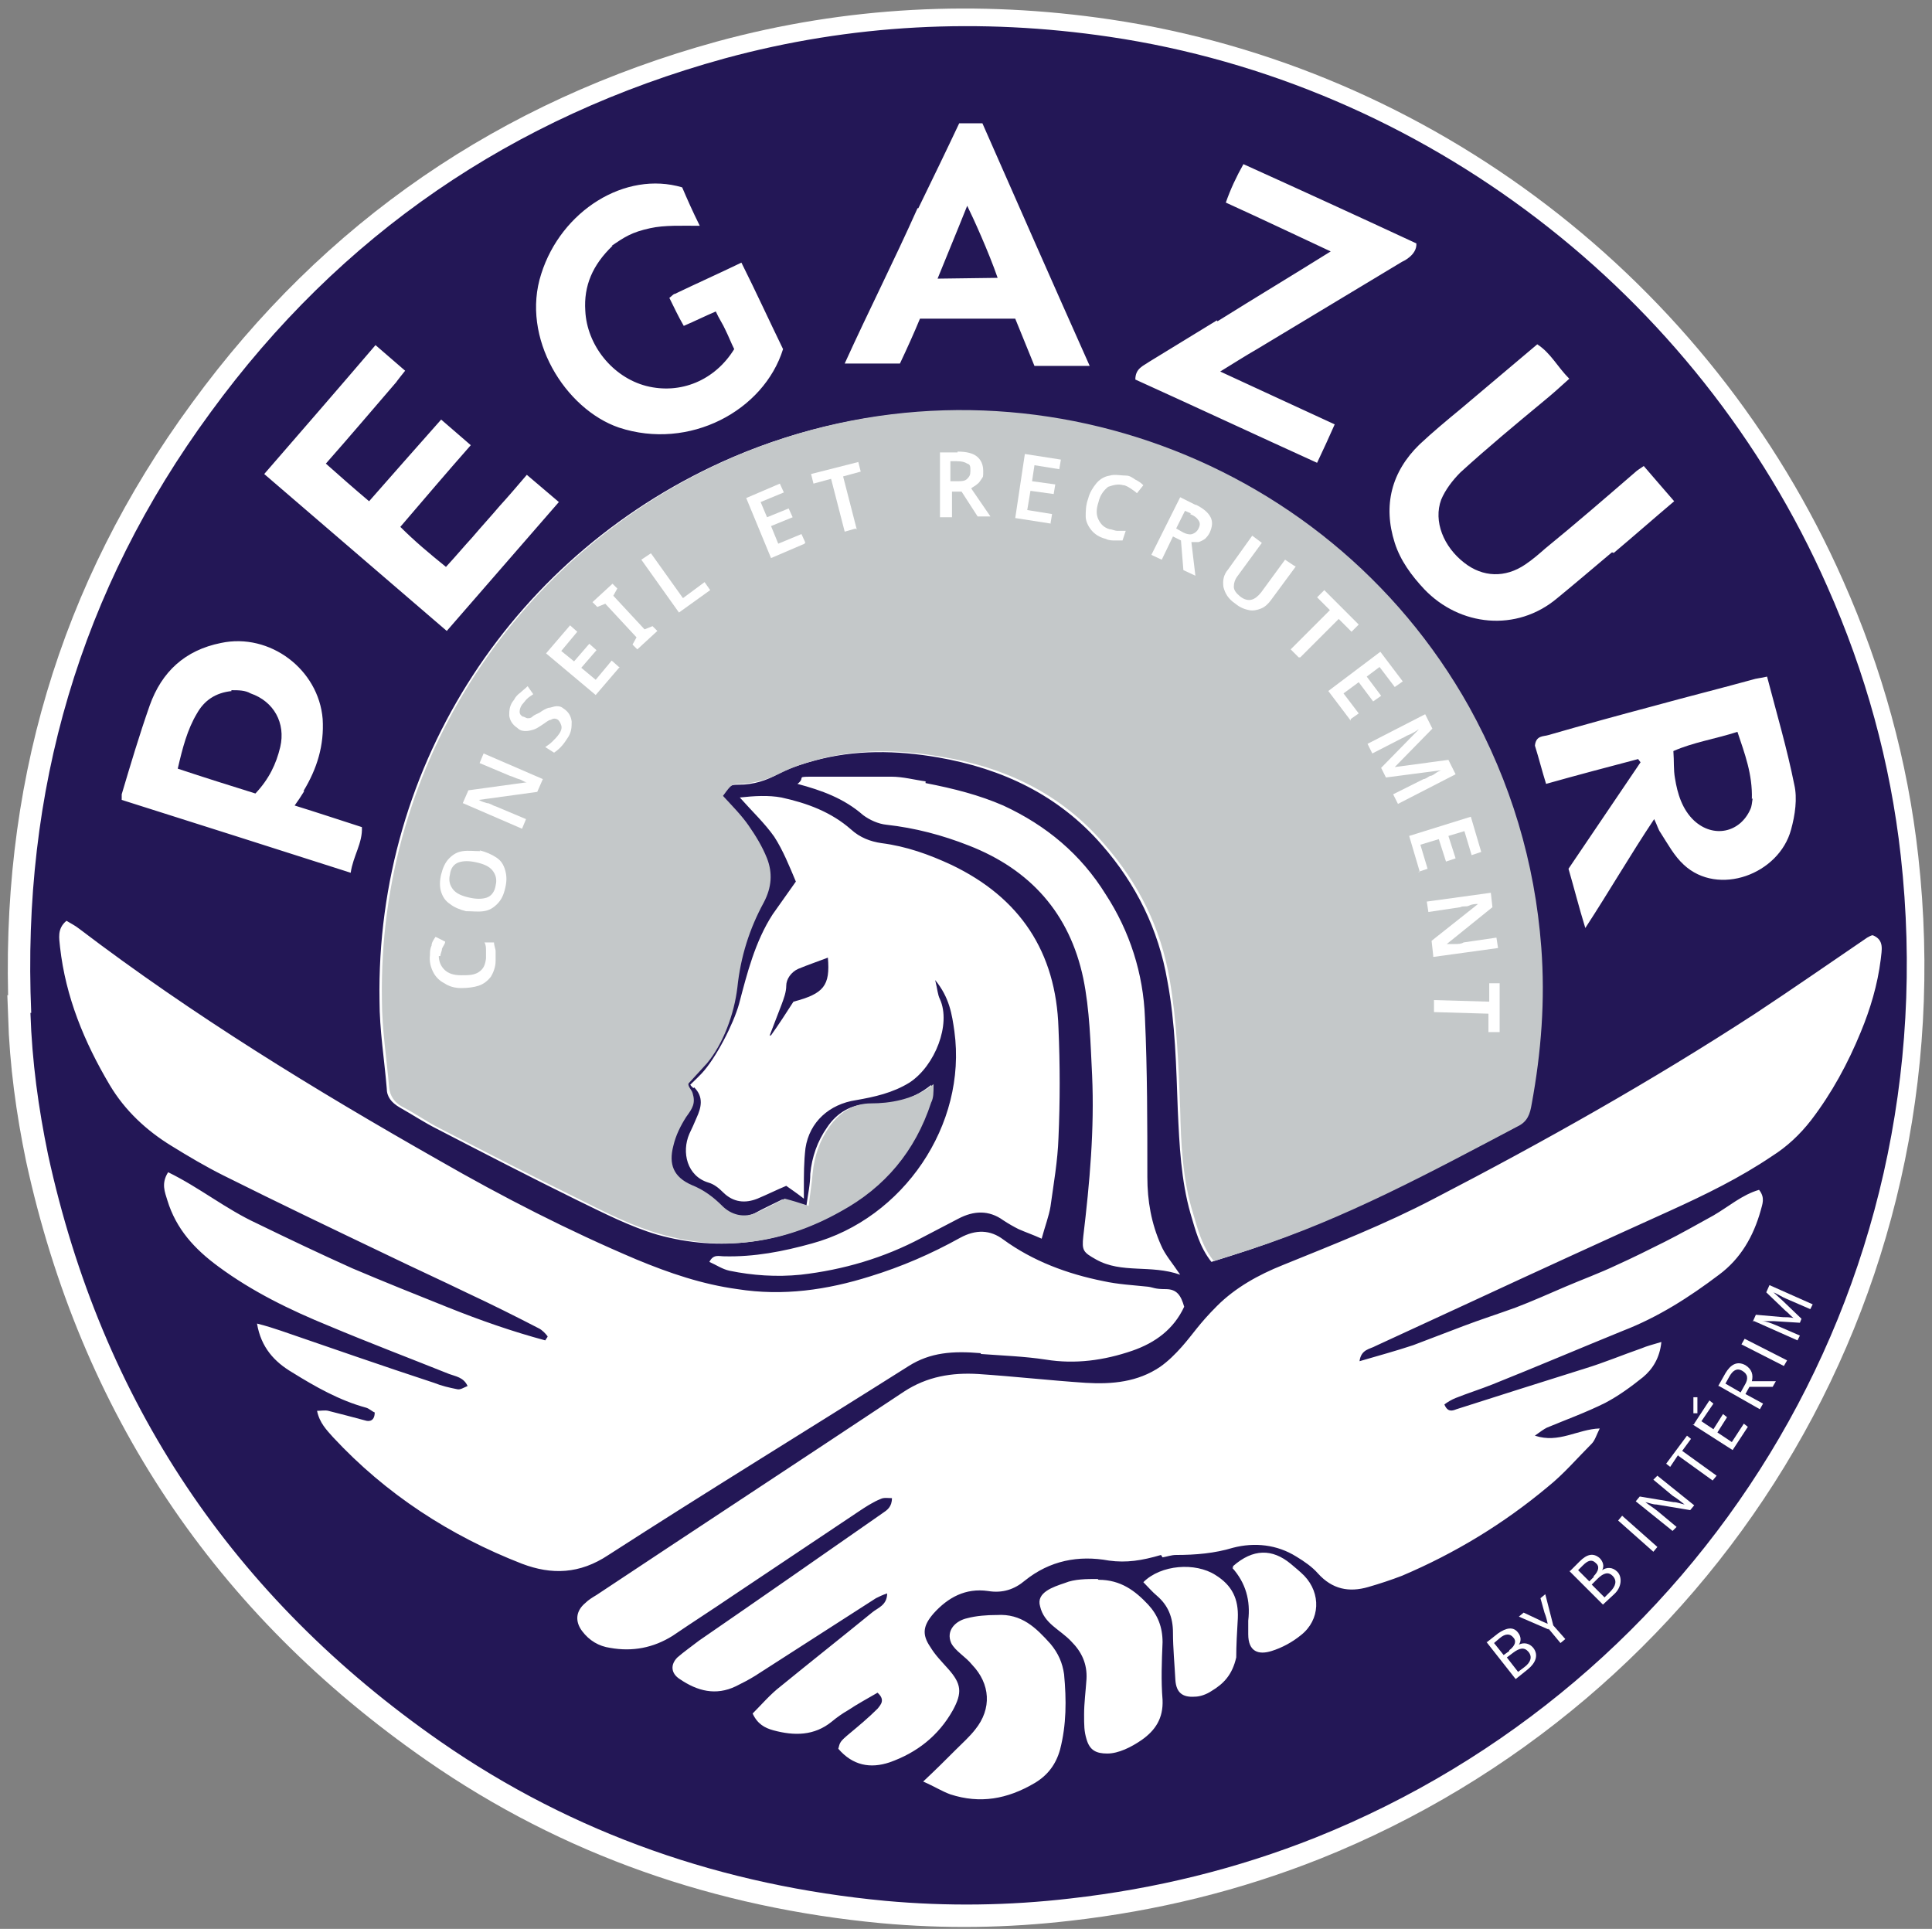 <?xml version="1.0" encoding="UTF-8"?>
<svg id="Calque_1" xmlns="http://www.w3.org/2000/svg" version="1.1" viewBox="0 0 241.3 240.9">
  <rect x="0" y="0" width="241.3" height="240.9" fill="#808080" stroke="none"/>
  <!-- Generator: Adobe Illustrator 29.0.1, SVG Export Plug-In . SVG Version: 2.1.0 Build 192)  -->
  <defs>
    <style>
      .st0 {
        fill: #271756;
      }

      .st1, .st2 {
        fill: #fff;
      }

      .st3 {
        fill: #231756;
      }

      .st4 {
        fill: #c4c8c9;
      }

      .st2 {
        stroke: #fff;
        stroke-miterlimit: 10;
        stroke-width: 5px;
      }

      .st5 {
        display: none;
      }
    </style>
  </defs>
  <path class="st2" d="M3.6,126.8c-1.2-27.8,6.1-52.8,22.4-75C42.2,29.6,63.7,14.9,90.2,7.6c15.8-4.3,31.9-5.1,48.1-2.7,39.1,5.8,73.4,31.9,89.6,68.6,4.8,10.8,7.9,22,9.2,33.7,6.1,54.8-25.4,103.5-73.1,122.6-9.8,3.9-20,6.4-30.6,7.6-7.7.9-15.4,1-23.1.3-20.2-1.9-38.9-8.3-55.6-19.9-25.9-18-42.3-42.5-49-73.3-1.2-5.8-2-11.6-2.2-17.7h0Z"/>
  <g>
    <path class="st3" d="M58.5,122.8c-1.4,1-3.6.8-4.8-.4-1.2-1.1-1.7-3.2-.9-4.5.2-.4.9-.6,1.6-1"/>
    <path class="st3" d="M58.6,118.4c0-.2,0-.5-.2-.7"/>
    <path class="st3" d="M117.1,34.8c2.1-5.1,3.7-9.1,3.7-9.1,0,0-.2.4,0,0,.7,1.4,2.7,5.8,3.8,9"/>
    <path class="st3" d="M3.9,126.5c-1.2-27.8,6.1-52.8,22.4-75C42.5,29.3,64,14.6,90.5,7.3c15.8-4.3,31.9-5.1,48.1-2.7,39.1,5.8,73.4,31.9,89.6,68.6,4.8,10.8,7.9,22,9.2,33.7,6.1,54.8-25.4,103.5-73.1,122.6-9.8,3.9-20,6.4-30.6,7.6-7.7.9-15.4,1-23.1.3-20.2-1.9-38.9-8.3-55.6-19.9-25.9-18-42.3-42.5-49-73.3-1.2-5.8-2-11.6-2.2-17.7h0ZM86.7,135.8c1.2,1.2.9,2.5.3,3.8-.3.7-.6,1.4-.9,2-1,2.3-.3,5.3,2.4,6.1.7.2,1.3.7,1.8,1.2,1.3,1.3,2.8,1.4,4.3.8,1.2-.5,2.4-1.1,3.6-1.6.7.5,1.3.9,2.2,1.6v-1.3c0-1.7,0-3.3.2-5,.5-3.3,3-5.5,6.3-6,2.3-.4,4.6-.9,6.7-2.2,3.2-2.1,5.2-7.3,3.8-10.4-.3-.6-.3-1.2-.6-2.4,1.8,2.2,2.1,4.3,2.4,6.4,1.6,11.7-6.4,23.4-17.8,26.5-3.6,1-7.2,1.7-11,1.6-.6,0-1.3-.3-1.8.7.9.4,1.6.9,2.5,1.1,2.9.6,5.9.8,8.9.5,5.3-.6,10.4-2.1,15.1-4.6,1.5-.8,3.1-1.6,4.6-2.4,1.9-1,3.8-1.1,5.6.2.6.4,1.3.8,1.9,1.1.9.4,1.8.7,2.9,1.2.4-1.5.9-2.8,1.1-4,.4-2.9.9-5.7,1-8.6.2-4.5.2-9.1,0-13.7-.3-9.5-4.8-16.3-13.4-20.4-2.8-1.3-5.6-2.3-8.7-2.7-1.4-.2-2.7-.7-3.8-1.7-2.5-2.2-5.5-3.3-8.7-4-1.6-.3-3.4-.2-5.2,0,1.6,1.8,3.1,3.2,4.3,4.9,1.1,1.7,1.9,3.7,2.7,5.6-1,1.4-1.9,2.7-2.9,4.1-2.2,3.4-3.2,7.4-4.2,11.2-.7,2.5-2.9,6.8-4.7,8.7-.3.3-2.4,2.5-2.8,2.4,2.2-2.7,6.6-9.6,7-13.1.4-3.8,1.5-7.3,3.3-10.6,1-1.9,1.1-3.6.4-5.5-.6-1.4-1.4-2.8-2.3-4.1-1-1.3-2.1-2.5-3.2-3.7,1.1-1.4,1.1-1.5,2.3-1.5,1.8,0,3.4-.5,5-1.4,1.4-.7,2.9-1.2,4.4-1.6,5.1-1.4,10.3-1.3,15.5-.4,8,1.4,15,4.7,20.4,10.9,4.3,4.9,7.1,10.6,8.2,17,1,5.3,1.1,10.7,1.3,16.1.2,4.4.4,8.8,1.6,13,.6,2,1.1,4.1,2.6,6,1.6-.5,3.2-1,4.7-1.5,11.6-3.9,22.4-9.6,33.2-15.3,1.2-.6,1.5-1.6,1.8-2.8,1.1-6.5,1.7-13,1.2-19.6-.9-10.7-3.8-20.7-9-30-17.9-32.2-57.8-45.8-91.7-31.3-27.2,11.7-44.6,38.3-44.1,67.9,0,3.6.6,7.3.9,10.9,0,1.1.6,1.8,1.6,2.4,1.6.9,3.1,1.9,4.7,2.7,5.8,3,11.6,6,17.5,8.9,3.3,1.6,6.6,3.3,10,4.3,7.9,2.2,15.5,1.1,22.6-2.8,5.5-3.1,9.4-7.6,11.3-13.6.2-.6.2-1.2.3-2.3-2.5,2-5.1,2.5-7.8,2.4-2.2,0-4,1.1-5.2,2.9-1.2,1.7-1.9,3.7-2.1,5.8,0,1.3-.3,2.6-.5,4.1-1.2-.4-2.2-.6-3-.9-1.2.6-2.3,1.1-3.4,1.7-1.6.8-3.2.4-4.4-.8-1.1-1.2-2.3-2-3.8-2.6-2.2-1-2.9-2.6-2.3-4.9.3-1.3.9-2.5,1.6-3.6.7-1,1.2-1.9.6-3.2,0-.3-.6-1,0-1,0,0,.2,0,.3.2l.3.3h0ZM145.2,194.5c.6-.1,1.1-.3,1.7-.3,2.4,0,4.8-.2,7.1-.9,2.7-.7,5.5-.4,7.9,1.1,1,.6,2,1.3,2.7,2.1,1.8,2,3.9,2.4,6.3,1.7,1.4-.4,2.9-.9,4.2-1.4,6.6-2.8,12.7-6.5,18.2-11.1,2-1.6,3.7-3.6,5.5-5.4.4-.4.6-1.1,1-1.9-2.8.1-5.1,1.9-8.1.9.7-.5,1.1-.8,1.5-1,2.4-1,4.9-1.9,7.3-3.1,1.7-.9,3.2-2,4.7-3.2,1.2-1,2.1-2.4,2.3-4.4-1,.3-1.8.5-2.5.8-2.3.8-4.7,1.8-7,2.5-5.4,1.7-10.8,3.4-16.1,5.1-.5.2-1.1.4-1.5-.6.4-.3.9-.6,1.4-.8,1.5-.6,3.1-1.1,4.6-1.7,5.5-2.2,10.9-4.5,16.3-6.7,4.4-1.7,8.3-4.2,12-7,2.7-2,4.3-4.8,5.2-8,.2-.8.6-1.6-.2-2.6-2.1.6-3.8,2.1-5.7,3.2-2,1.1-4.1,2.3-6.1,3.3s-4,2-6,2.9c-2.1,1-4.3,1.8-6.4,2.7-2.1.9-4.1,1.8-6.2,2.6-2.2.8-4.4,1.5-6.5,2.3s-4.2,1.6-6.3,2.4c-2.1.7-4.3,1.3-6.7,2,.2-1.5,1.3-1.5,2-1.9,3.9-1.8,7.8-3.6,11.7-5.4,8.4-3.9,16.7-7.7,25.1-11.5,4.4-2,8.7-4.1,12.7-6.8,1.9-1.2,3.5-2.7,4.9-4.5,2.6-3.4,4.6-7.1,6.2-11,1.2-2.9,2.1-5.9,2.5-9.1.1-1.1.5-2.4-1-3-.2,0-.5.2-.7.3-4.7,3.2-9.3,6.4-14,9.5-12.9,8.4-26.4,16-40.1,23.1-6.1,3.2-12.5,5.7-18.9,8.3-3,1.2-5.9,2.8-8.2,5.1s-2.9,3.4-4.4,5.1c-.8.9-1.7,1.8-2.7,2.5-2.8,1.9-6,2.2-9.3,2-4.5-.3-8.9-.8-13.4-1.1-3.3-.2-6.4.3-9.3,2.2-12.8,8.5-25.6,16.9-38.4,25.4-.5.3-1,.6-1.4,1-1.2,1-1.3,2.3-.4,3.5s2.1,1.9,3.5,2.1c2.8.5,5.4,0,7.8-1.5,2.5-1.7,5-3.3,7.5-5,5.2-3.5,10.5-7,15.7-10.5.9-.6,1.8-1.2,2.8-1.6.4-.2.9-.1,1.4-.1,0,1.1-.6,1.5-1.2,1.9-7.6,5.3-15.2,10.6-22.9,15.9-.9.7-1.9,1.4-2.7,2.1-.9.9-.8,2,.3,2.7,2.2,1.5,4.5,2.1,7,.9.8-.4,1.6-.8,2.4-1.3,5-3.2,10.1-6.5,15.1-9.7.4-.2.8-.4,1.4-.6,0,1.5-1.2,1.8-1.9,2.4-3.8,3.1-7.6,6.1-11.4,9.2-1.3,1-2.4,2.3-3.5,3.4.6,1.3,1.5,1.8,2.6,2.1,2.6.7,5.1.7,7.3-1.1.6-.5,1.3-1,2-1.4,1.2-.8,2.5-1.5,3.7-2.2,1,.9.4,1.5,0,2-1.1,1.1-2.3,2.1-3.5,3.1s-1.2,1.1-1.4,1.9c1.8,2.1,4,2.5,6.4,1.7,3.4-1.2,6.1-3.3,7.9-6.5,1.2-2.2,1.1-3.3-.6-5.2-.8-.9-1.6-1.7-2.2-2.7-1.1-1.6-.9-2.7.4-4.2,1.8-2,4-3.2,6.8-2.8,1.8.3,3.3-.2,4.6-1.3,3.1-2.5,6.7-3.2,10.5-2.5,2.2.3,4.1,0,6.5-.7l.2.3ZM122.5,169.1c2.7.2,5.5.3,8.1.7,3.7.6,7.3.1,10.8-1.1,2.9-1,5.2-2.7,6.5-5.5-.4-1.4-.9-2.2-2.3-2.2s-1.5-.2-2.2-.3c-1.9-.2-3.8-.3-5.6-.7-4.5-.9-8.8-2.5-12.5-5.2-1.6-1.2-3.4-1.3-5.4-.2-3.6,2-7.3,3.6-11.2,4.8-5.4,1.7-10.9,2.5-16.6,1.6-4.4-.6-8.5-2-12.6-3.7-8.5-3.6-16.7-7.8-24.7-12.4-15.5-8.8-30.7-18.1-44.9-28.9-.5-.4-1.1-.7-1.6-1-1.2,1-.9,2.2-.8,3.3.7,6.2,3,11.8,6.2,17.2,1.9,3.2,4.6,5.7,7.7,7.6,2.1,1.3,4.3,2.6,6.5,3.7,6.8,3.4,13.7,6.7,20.6,10,3.3,1.6,6.6,3.1,9.9,4.7,3,1.4,6,2.9,8.9,4.4.4.2.8.6,1.1,1,0,.1-.2.3-.3.5-4.1-1.1-8.1-2.5-12.1-4.1s-8-3.2-12-4.9c-4-1.8-8-3.7-11.9-5.6-3.9-1.8-7.2-4.5-11.1-6.4-.9,1.4-.4,2.5-.1,3.5,1.1,3.6,3.4,6.1,6.4,8.3,4.2,3.1,8.9,5.4,13.8,7.4,5,2.1,10,4,15,6,.8.3,1.8.4,2.3,1.5-.5.2-.9.5-1.3.4-1-.2-1.9-.4-2.9-.8-6.4-2.1-12.7-4.3-19.1-6.5-.9-.3-1.8-.6-3-.9.5,3,2.2,4.8,4.4,6.1,2.9,1.8,5.9,3.5,9.2,4.4.4.1.8.5,1.1.6,0,1-.6,1.2-1.2,1-1.5-.4-3-.8-4.6-1.2-.4-.1-.9,0-1.4,0,.3,1.5,1.2,2.4,2,3.3,6.6,7.1,14.6,12.3,23.6,15.8,3.7,1.4,7.2,1.3,10.8-1.1,12.4-8,25-15.7,37.5-23.6,2.7-1.7,5.5-1.9,9-1.6h0ZM115.7,97.6c-1.5-.2-2.9-.6-4.4-.6-3.1,0-6.1,0-9.2,0s-1.3,0-2.5.9c3,.8,5.8,1.8,8.2,3.9.8.6,1.9,1.1,2.9,1.2,3.6.4,7,1.3,10.3,2.6,7.7,3,12.6,8.5,14.3,16.6.8,3.9.9,8.1,1.1,12.1.3,6.7-.3,13.4-1.1,20.1-.2,1.8,0,2,1.6,2.9,3.2,1.8,6.8.6,10.5,1.9-1-1.5-1.9-2.5-2.4-3.7-1.2-2.7-1.7-5.5-1.7-8.5,0-6.6,0-13.3-.3-19.9-.2-5.5-1.9-10.8-4.9-15.4-3.1-5-7.4-8.6-12.8-11.1-3-1.3-6.1-2.1-9.7-2.8v-.2ZM191.7,93.1c.5,1.6.9,3.2,1.4,4.8,3.9-1.1,7.7-2.1,11.5-3.1,0,0,.2.3.3.4-3,4.4-6,8.9-9,13.3.7,2.4,1.3,4.8,2.1,7.4,3-4.6,5.6-9.1,8.6-13.6.4.8.5,1.3.8,1.7.9,1.4,1.7,2.9,2.9,4,4.3,4,11.9,1.2,13.4-4.4.5-1.8.8-3.9.4-5.6-.9-4.5-2.2-8.9-3.4-13.5-.8.2-1.3.2-1.9.4-4,1.1-8,2.1-12,3.2-4.5,1.2-8.9,2.4-13.4,3.7-.6.2-1.6,0-1.7,1.4h0ZM76.4,30.7c1.6-1.1,2.5-1.7,4.8-2.2,1.8-.4,4-.3,6.2-.3-.9-1.8-1.6-3.4-2.2-4.8-7.1-2.1-15.1,2.9-17.6,10.8-2.6,8,3,16.9,9.7,19.2,8.8,2.9,18.1-2.1,20.5-9.8-1.7-3.5-3.4-7.2-5.2-10.8-2.9,1.4-5.6,2.6-8.3,3.9-.2,0-.4.3-.7.5.6,1.2,1.1,2.3,1.8,3.5,1.4-.6,2.6-1.2,4-1.8.4.9.9,1.6,1.2,2.3.4.8.7,1.6,1.1,2.4-2.4,3.9-6.7,5.7-11,4.6-4.2-1.1-7.4-5.1-7.6-9.4-.2-3.1.9-5.7,3.4-8.1h-.1ZM49.5,47.7c.3-.4.7-.9,1.1-1.4-1.3-1.1-2.4-2.1-3.7-3.2-4.7,5.5-9.3,10.8-13.9,16.1,7.7,6.6,15.1,13,22.8,19.6,4.7-5.4,9.3-10.7,14-16.1-1.4-1.2-2.6-2.2-4-3.4-1.2,1.4-2.3,2.7-3.4,3.9-1.1,1.3-2.3,2.6-3.4,3.9-1.1,1.2-2.1,2.4-3.3,3.7-2.1-1.7-3.9-3.2-5.7-5,3-3.5,5.8-6.8,8.8-10.2-1.3-1.1-2.4-2.1-3.7-3.2-1.6,1.8-3.1,3.5-4.6,5.2-1.4,1.6-2.9,3.3-4.4,5-1.9-1.6-3.6-3.1-5.4-4.7,3-3.4,5.8-6.7,8.9-10.3h0ZM201.5,69.1c2.5-2.1,5-4.3,7.6-6.5-1.4-1.6-2.5-2.9-3.8-4.4-.4.3-.8.5-1.1.8-3.7,3.2-7.4,6.4-11.2,9.5-.8.7-1.6,1.4-2.5,2-2.5,1.7-5.3,1.6-7.6-.2-2.6-2-3.9-5.2-2.9-7.9.5-1.2,1.4-2.4,2.4-3.4,3.4-3.1,6.9-6,10.4-8.9,1.1-.9,2.1-1.8,3.2-2.8-1.5-1.5-2.3-3.2-4-4.3-3.2,2.7-6.4,5.4-9.6,8.1-1.7,1.4-3.5,2.9-5.1,4.4-3.5,3.4-4.6,7.6-3.1,12.3.7,2.2,2.1,4.1,3.7,5.8,4.4,4.6,11.5,5.4,16.6,1.1,2.2-1.8,4.3-3.6,6.8-5.7h.2ZM37.9,98.8c1.7-2.8,2.6-5.7,2.4-9-.5-6.2-6.6-10.8-12.7-9.5-4.5.9-7.4,3.6-8.9,7.8-1.3,3.7-2.4,7.4-3.5,11.1v.7c9.5,3,18.9,6,28.6,9.1.3-2.1,1.5-3.7,1.4-5.7-2.8-.9-5.5-1.8-8.4-2.7.5-.7.7-1,1.2-1.8h-.1ZM152,40c-2.8,1.7-5.7,3.5-8.5,5.2-.7.5-1.7.8-1.7,2.2,7.5,3.4,15,6.9,22.7,10.4.8-1.7,1.5-3.2,2.2-4.8-4.8-2.2-9.3-4.3-14.3-6.6,1.8-1.1,3.2-2,4.6-2.8l18.1-10.9s1.9-.8,1.8-2.3c-7.1-3.3-14.3-6.6-21.6-9.9-.9,1.6-1.6,3.1-2.2,4.8,4.4,2,8.6,4,13.1,6.1-4.8,3-9.3,5.7-14.1,8.7h-.1ZM114.6,26c-2.9,6.5-6.1,12.8-9.1,19.4h6.9c.9-1.9,1.8-3.9,2.5-5.6h11.9c.8,2,1.6,3.9,2.4,5.9h6.9c-4.6-10.3-9-20.3-13.4-30.3h-2.9c-1.6,3.4-3.3,6.9-5.1,10.6h-.1ZM124.4,201.7c-1.1,0-2.5.1-3.6.4-1.4.3-2.7,1.5-2,3.1.5,1,1.8,1.7,2.6,2.7,2.3,2.4,2.5,5.5.4,8.1-.7.9-1.6,1.7-2.4,2.5-1.3,1.3-2.5,2.5-4.1,4,1.4.6,2.3,1.2,3.4,1.6,3.7,1.2,7.1.6,10.5-1.4,1.7-1,2.7-2.4,3.2-4.2.8-3.1.8-6.2.5-9.4-.2-1.4-.7-2.6-1.7-3.8-1.8-2-3.6-3.8-6.7-3.6h-.1ZM137.1,197.2c-1.4,0-2.9,0-4.1.5-1.5.5-3.6,1.2-3.1,2.9.5,2.2,2.5,2.9,3.9,4.4,1.3,1.3,2,2.8,1.9,4.7-.1,1.5-.3,3-.3,4.4s0,2.1.3,3.1c.4,1.4,1.2,1.8,2.6,1.8s3-.8,4.3-1.7c1.7-1.2,2.7-2.7,2.6-5-.2-2.4-.1-4.8,0-7.2,0-1.9-.6-3.4-1.8-4.7-1.6-1.7-3.4-3.1-6.2-3.1h0ZM154.4,207.1c0-1.6.1-3.3.2-5,.1-2.4-.7-4.1-2.8-5.4-2.5-1.6-6.8-1.3-9,.9.6.6,1.1,1.2,1.7,1.7,1.4,1.2,2,2.7,2,4.6s.2,4,.3,5.9c.1,1.6.9,2.2,2.4,2.1.7,0,1.5-.3,2.1-.7,1.5-.9,2.6-2,3.1-4.2h0ZM153.9,195.8c1.7,1.9,2.3,4.1,2,6.6v1.7c0,2.2,1.3,2.6,2.9,2.1,1.3-.4,2.6-1.1,3.7-2,2.4-1.9,2.5-5.2.4-7.4-.5-.5-1.1-1-1.7-1.5-2.3-1.9-4.7-1.9-7.2.3v.2ZM116.7,135.2h0,0Z"/>
    <path class="st4" d="M86.1,135.2c-.4.3.3.9.4,1.3.4,1.3,0,1.9-.8,3-.7,1.1-1.3,2.3-1.6,3.6-.6,2.3,0,3.9,2.3,4.9,1.5.6,2.7,1.5,3.8,2.6s2.7,1.6,4.4.8c1.1-.5,2.2-1.1,3.4-1.7.8.2,1.8.5,3,.9.2-1.6.4-2.9.5-4.1.2-2.1.9-4.1,2.1-5.8,1.3-1.8,3-2.9,5.2-2.9s5.3-.4,7.8-2.4c0,1.1,0,1.7-.3,2.3-2,6.1-5.8,10.6-11.3,13.6-7.1,4-14.7,5.1-22.6,2.8-3.5-1-6.8-2.7-10-4.3-5.9-2.9-11.7-5.9-17.5-8.9-1.6-.8-3.1-1.9-4.7-2.7-.9-.5-1.5-1.3-1.6-2.4-.3-3.6-.9-7.3-.9-10.9-.5-29.6,16.9-56.2,44.1-67.9,33.9-14.5,73.7-.9,91.7,31.3,5.2,9.4,8.2,19.4,9,30,.5,6.6,0,13.1-1.2,19.6-.2,1.2-.5,2.2-1.8,2.8-10.8,5.7-21.5,11.5-33.2,15.3-1.6.5-3.1,1-4.7,1.5-1.5-1.9-2-4-2.6-6-1.3-4.2-1.5-8.6-1.6-13-.2-5.4-.4-10.8-1.3-16.1-1.1-6.5-3.9-12.1-8.2-17-5.4-6.3-12.4-9.6-20.4-10.9-5.2-.9-10.4-1-15.5.4-1.5.4-3,.9-4.4,1.6-1.6.8-3.2,1.3-5,1.4-1.2,0-1.2,0-2.3,1.5,1.1,1.2,2.3,2.4,3.2,3.7.9,1.3,1.7,2.6,2.3,4.1.7,1.8.6,3.6-.4,5.5-1.8,3.3-2.9,6.8-3.3,10.6-.4,3.4-1.8,7.1-3.8,9.5"/>
    <path class="st4" d="M116.8,135.1h0c0,.1,0,.1,0,0Z"/>
    <path class="st3" d="M96.1,129.4c.5-1.3,1-2.6,1.5-3.9.3-.8.6-1.6.6-2.4s.6-1.7,1.5-2.1c1.2-.5,2.4-.9,3.7-1.4.3,3.5-.5,4.5-4.3,5.5-.9,1.4-1.8,2.8-2.8,4.2-.2,0-.2.1-.2.1Z"/>
    <path class="st3" d="M96.1,129.3h0s0,0,0,0h0Z"/>
    <path class="st3" d="M218.9,99.7c-.1.6-.1,1-.3,1.4-1.3,2.9-4.6,3.6-7,1.4-1.5-1.4-2.1-3.4-2.4-5.3-.2-1.1-.1-2.1-.2-3.4,2.5-1.1,5.2-1.5,8-2.4.9,2.7,1.9,5.3,1.8,8.4h0Z"/>
    <path class="st3" d="M28.9,86.2c.9,0,1.7,0,2.4.4,2.9,1,4.4,3.7,3.7,6.7-.5,2.1-1.4,4-3.1,5.8-3.2-1-6.4-2-9.7-3.1.6-2.6,1.2-4.9,2.4-6.9.9-1.6,2.3-2.6,4.4-2.8h-.1Z"/>
  </g>
  <g class="st5">
    <path class="st0" d="M-1.5,475v1.8c-1.2.7-2.7,1-4.3,1s-2.4-.3-3.3-.8-1.6-1.2-2.2-2.2-.8-1.9-.8-3c0-1.7.6-3.2,1.8-4.3s2.7-1.8,4.5-1.8,2.6.3,4.1,1v1.8c-1.4-.8-2.7-1.2-4-1.2s-2.5.4-3.4,1.3c-.9.8-1.3,1.9-1.3,3.2s.4,2.3,1.3,3.2c.9.8,2,1.2,3.4,1.2s2.8-.4,4.2-1.3h0Z"/>
    <path class="st0" d="M9.6,465.8c1.8,0,3.3.6,4.5,1.7,1.2,1.2,1.8,2.6,1.8,4.3s-.6,3.2-1.8,4.3-2.8,1.7-4.6,1.7-3.2-.6-4.4-1.7-1.8-2.6-1.8-4.3.6-3.2,1.8-4.4c1.2-1.2,2.7-1.7,4.5-1.7h0ZM9.7,467.4c-1.4,0-2.4.4-3.3,1.3-.9.8-1.3,1.9-1.3,3.2s.4,2.3,1.3,3.2c.9.8,2,1.3,3.3,1.3s2.4-.4,3.3-1.3,1.3-1.9,1.3-3.2-.4-2.3-1.3-3.1c-.9-.8-2-1.3-3.2-1.3h-.1Z"/>
    <path class="st0" d="M30.7,465.9h1.6v11.8h-1.4l-7.9-9v9h-1.6v-11.8h1.4l7.9,9.1v-9.1h0Z"/>
    <path class="st0" d="M41,472.8l-1.3-.8c-.8-.5-1.4-1-1.7-1.4-.3-.5-.5-1-.5-1.6,0-.9.3-1.7,1-2.3s1.5-.9,2.5-.9,1.9.3,2.7.8v1.9c-.9-.8-1.8-1.2-2.7-1.2s-1,.1-1.4.4-.5.6-.5,1,0,.7.4,1c.3.3.7.6,1.2,1l1.3.8c1.4.8,2.2,1.9,2.2,3.3s-.3,1.7-.9,2.3c-.6.6-1.4.9-2.5.9s-2.2-.4-3.2-1.1v-2.1c.9,1.2,2,1.7,3.2,1.7s1-.2,1.3-.4.5-.7.5-1.1c0-.7-.5-1.4-1.6-2v-.2Z"/>
    <path class="st0" d="M49.2,465.9h6.7v1.5h-5v3.6h4.8v1.5h-4.8v3.7h5.1v1.5h-6.8v-11.8h0Z"/>
    <path class="st0" d="M61.1,465.9h1.7v11.8h-1.7v-11.8Z"/>
    <path class="st0" d="M68.7,465.9h1.7v10.2h5.3v1.5h-7v-11.8h0Z"/>
    <path class="st0" d="M88.4,465.9h6.7v1.5h-5v3.6h4.8v1.5h-4.8v3.7h5.1v1.5h-6.8v-11.8h0Z"/>
    <path class="st0" d="M99.3,465.9h9.8v1.5h-4.1v10.3h-1.7v-10.3h-4v-1.5h0Z"/>
    <path class="st0" d="M122.1,477.7v-11.8h3c1.2,0,2.1.3,2.8.9s1,1.4,1,2.4-.2,1.3-.5,1.8-.8.9-1.5,1.1c.4.2.7.6,1.1,1s.9,1.2,1.5,2.2c.4.7.7,1.2,1,1.5l.6.8h-2l-.5-.8h-.1c0-.1-.3-.6-.3-.6l-.5-.9-.6-.9c-.4-.5-.7-.9-1-1.2-.3-.3-.5-.5-.8-.6s-.6-.2-1.2-.2h-.4v5.1h-1.7v.2ZM124.3,467.4h-.5v3.7h.6c.9,0,1.4,0,1.8-.2.3-.2.6-.4.7-.7s.3-.6.3-1,0-.7-.3-1c-.2-.3-.5-.5-.8-.6-.4-.1-1-.2-1.8-.2h0Z"/>
    <path class="st0" d="M135.7,465.9h6.7v1.5h-5v3.6h4.8v1.5h-4.8v3.7h5.1v1.5h-6.8v-11.8h0Z"/>
    <path class="st0" d="M157.7,475v1.8c-1.2.7-2.7,1-4.3,1s-2.4-.3-3.3-.8c-.9-.5-1.6-1.2-2.2-2.2s-.8-1.9-.8-3c0-1.7.6-3.2,1.8-4.3s2.7-1.8,4.5-1.8,2.6.3,4.1,1v1.8c-1.4-.8-2.7-1.2-4-1.2s-2.5.4-3.4,1.3-1.3,1.9-1.3,3.2.4,2.3,1.3,3.2c.9.8,2,1.2,3.4,1.2s2.8-.4,4.2-1.3h0Z"/>
    <path class="st0" d="M163.1,477.7v-11.8h3c1.2,0,2.1.3,2.8.9s1,1.4,1,2.4-.2,1.3-.5,1.8-.8.9-1.5,1.1c.4.2.7.6,1.1,1s.9,1.2,1.5,2.2c.4.7.7,1.2,1,1.5l.6.8h-2l-.5-.8h-.1c0-.1-.3-.6-.3-.6l-.5-.9-.6-.9c-.4-.5-.7-.9-1-1.2s-.5-.5-.8-.6-.6-.2-1.2-.2h-.4v5.1h-1.7v.2ZM165.3,467.4h-.5v3.7h.6c.9,0,1.4,0,1.8-.2.3-.2.6-.4.7-.7s.3-.6.3-1-.1-.7-.3-1-.5-.5-.8-.6c-.4-.1-1-.2-1.8-.2h0Z"/>
    <path class="st0" d="M184.4,465.9h1.7v6.7c0,.9,0,1.6-.2,2-.1.5-.3.8-.5,1.2-.2.3-.4.6-.7.8-.9.8-2.1,1.2-3.7,1.2s-2.8-.4-3.7-1.2c-.3-.2-.5-.5-.7-.8s-.4-.7-.5-1.1-.2-1.1-.2-2.1v-6.7h1.7v6.7c0,1.1.1,1.9.4,2.3s.6.8,1.1,1c.5.3,1.1.4,1.8.4s1.8-.3,2.4-.8c.3-.3.6-.6.7-1s.2-1,.2-2v-6.7h.2Z"/>
    <path class="st0" d="M190.7,465.9h9.8v1.5h-4.1v10.3h-1.7v-10.3h-4v-1.5h0Z"/>
    <path class="st0" d="M205.4,465.9h6.7v1.5h-5v3.6h4.8v1.5h-4.8v3.7h5.1v1.5h-6.8v-11.8h0Z"/>
    <path class="st0" d="M226.6,465.9h1.6v11.8h-1.7v-9.2l-3.6,4.5h-.3l-3.7-4.5v9.2h-1.7v-11.8h1.6l3.9,4.8,3.9-4.8Z"/>
    <path class="st0" d="M234,465.9h6.7v1.5h-5v3.6h4.8v1.5h-4.8v3.7h5.1v1.5h-6.8v-11.8h0Z"/>
    <path class="st0" d="M255.2,465.9h1.6v11.8h-1.5l-7.9-9v9h-1.6v-11.8h1.4l7.9,9.1v-9.1h.1Z"/>
    <path class="st0" d="M261.6,465.9h9.8v1.5h-4.1v10.3h-1.7v-10.3h-4v-1.5h0Z"/>
  </g>
  <g>
    <path class="st1" d="M54.8,119.3c0,.7.2,1.3.7,1.8s1.2.7,2.1.7,1.6,0,2.2-.4.8-.9.9-1.7v-1c0-.3,0-.7-.2-1h1.2c0,.4.2.8.2,1.1v1.2c0,.8-.3,1.5-.6,2-.4.5-.9.9-1.5,1.1s-1.4.3-2.2.3-1.5-.2-2.1-.6c-.6-.3-1.1-.8-1.4-1.4-.3-.6-.5-1.3-.4-2.1,0-.4,0-.8.2-1.2,0-.4.3-.8.5-1.1l1.2.6c0,.3-.3.6-.4.9,0,.3-.2.6-.2.9h-.2Z"/>
    <path class="st1" d="M59.9,106.2c.8.2,1.5.5,2.1.9s.9.9,1.1,1.6.2,1.4,0,2.2c-.2.9-.5,1.5-1,2s-1,.8-1.7.9-1.4,0-2.2,0c-.8-.2-1.5-.5-2-.9-.6-.4-.9-.9-1.1-1.5s-.2-1.4,0-2.2c.2-.8.5-1.5,1-2s1-.8,1.7-.9,1.4,0,2.2,0h0ZM58.6,112.1c.9.2,1.6.2,2.2,0s1-.8,1.1-1.5c.2-.8,0-1.4-.4-1.9s-1.1-.8-2-1-1.6-.2-2.2,0c-.6.2-1,.7-1.1,1.5-.2.8,0,1.4.4,1.9s1.1.8,2,1Z"/>
    <path class="st1" d="M67.8,97.3l-.7,1.6-7.3,1h0c.3.2.7.3,1,.4.4,0,.7.3,1.1.4l3.8,1.6-.5,1.2-7.4-3.2.7-1.6,7.3-1h0c-.3,0-.6-.3-1-.4s-.7-.3-1.1-.4l-3.8-1.6.5-1.2,7.4,3.2Z"/>
    <path class="st1" d="M70.4,88.5c.6.4.9.9,1,1.6,0,.7,0,1.4-.6,2.2-.5.8-1,1.3-1.6,1.7l-1.1-.7c.3-.2.6-.4.9-.7.3-.3.6-.6.8-.9.3-.4.4-.8.3-1.1s-.2-.5-.4-.7c-.3-.2-.6-.2-.9,0-.3,0-.7.4-1.2.7-.3.2-.6.4-.9.5s-.7.2-1,.2-.7,0-1.1-.4c-.6-.4-.9-.9-1-1.5,0-.6,0-1.3.6-2,.2-.4.5-.7.8-.9.3-.3.6-.5.9-.8l.7,1c-.3.2-.6.4-.8.6s-.4.5-.6.7c-.2.3-.3.6-.3.9s.2.5.4.6c.2,0,.4.2.6.2s.4,0,.6-.2.5-.3.9-.5c.4-.3.8-.5,1.1-.6.3,0,.7-.2,1-.2s.6,0,1,.4h-.1Z"/>
    <path class="st1" d="M77.4,83.3l-3,3.5-6.2-5.2,3-3.5.9.8-2,2.4,1.6,1.3,1.9-2.2.9.8-1.9,2.2,1.8,1.5,2-2.4.9.8h0Z"/>
    <path class="st1" d="M82.1,78.8l-2.5,2.3-.6-.6.5-.9-3.9-4.2-1,.4-.6-.6,2.5-2.3.6.6-.5.9,3.9,4.2,1-.4.6.6Z"/>
    <path class="st1" d="M84.8,76.5l-4.7-6.6,1.2-.8,4,5.6,2.7-2,.7,1s-3.9,2.8-3.9,2.8Z"/>
    <path class="st1" d="M100.5,67.9l-4.2,1.8-3.1-7.5,4.2-1.8.5,1.1-2.9,1.2.8,1.9,2.7-1.1.5,1.1-2.7,1.1.9,2.2,2.9-1.2.5,1.1h-.1Z"/>
    <path class="st1" d="M106.9,66l-1.4.4-1.7-6.6-2.2.6-.3-1.2,5.9-1.5.3,1.2-2.2.6,1.7,6.6h-.1Z"/>
    <path class="st1" d="M119.6,56.4c1.1,0,1.9.2,2.4.6s.8,1,.8,1.8,0,.7-.2,1-.3.5-.6.7c-.2.2-.5.3-.7.5l2.4,3.5h-1.6l-2-3.1h-1.2v3.2h-1.5v-8.1c0,0,2.2,0,2.2,0h0ZM119.5,57.6h-.8v2.5h.8c.6,0,1,0,1.3-.3s.4-.5.4-1,0-.8-.4-.9c-.3-.2-.7-.3-1.3-.3Z"/>
    <path class="st1" d="M131.3,65.4l-4.5-.7,1.2-8,4.5.7-.2,1.2-3.1-.5-.3,2,2.9.4-.2,1.2-2.9-.4-.4,2.4,3.1.5-.2,1.2h0Z"/>
    <path class="st1" d="M140.3,60.6c-.7-.2-1.3,0-1.9.2-.5.4-1,1-1.2,1.9-.3.9-.3,1.6,0,2.2s.7,1,1.4,1.2c.3,0,.6.2,1,.2h1l-.4,1.2h-1c-.3,0-.7,0-1.1-.2-.8-.2-1.4-.6-1.8-1.1s-.7-1.1-.7-1.7,0-1.4.3-2.2c.2-.8.6-1.4,1-1.9s1-.9,1.7-1c.6-.2,1.4,0,2.1,0,.4,0,.8.3,1.1.5.4.2.7.4,1,.7l-.8,1c-.2-.2-.5-.4-.8-.6s-.5-.3-.8-.4h-.1Z"/>
    <path class="st1" d="M149.3,63c1,.5,1.6,1,1.9,1.6.3.6.2,1.2-.1,1.9-.2.4-.4.6-.6.8-.3.2-.5.3-.8.4h-.9l.5,4.2-1.5-.7-.3-3.7-1-.5-1.4,2.9-1.3-.6,3.6-7.2,2,1h0ZM148.7,64.1l-.7-.3-1.1,2.2.7.4c.5.3,1,.4,1.3.3s.6-.3.8-.7c.2-.4.2-.7,0-1s-.5-.6-1.1-.8h.1Z"/>
    <path class="st1" d="M161.8,70.8l-3.1,4.2c-.3.4-.7.8-1.2,1s-1,.3-1.5.2-1.1-.3-1.7-.8c-.9-.6-1.3-1.3-1.5-2.1-.1-.8,0-1.5.6-2.2l3-4.2,1.2.9-3,4.1c-.4.5-.5,1-.5,1.4s.3.8.8,1.2c.5.4,1,.5,1.4.4s.8-.4,1.2-.9l3-4.1,1.2.8h.1Z"/>
    <path class="st1" d="M162.2,82.1l-1-1,4.9-4.9-1.6-1.6.9-.9,4.3,4.3-.9.9-1.6-1.6-4.8,4.8h-.2Z"/>
    <path class="st1" d="M168.7,90l-2.8-3.7,6.5-4.9,2.8,3.7-1,.7-1.9-2.5-1.6,1.2,1.8,2.4-1,.7-1.8-2.4-1.9,1.4,1.9,2.5-1,.7v.2Z"/>
    <path class="st1" d="M172.3,96.1l4.9-5h0c-.1,0-.3.2-.5.3s-.5.3-.8.4-.5.3-.8.4l-3.7,1.9-.6-1.2,7.2-3.7.9,1.8-4.7,4.8h0l6.7-.9.9,1.8-7.2,3.7-.6-1.2,3.8-1.9c.2,0,.5-.2.8-.4.3,0,.5-.2.8-.4s.4-.2.6-.3h0l-6.9.9-.6-1.2-.2.2Z"/>
    <path class="st1" d="M177.3,108.8l-1.3-4.4,7.7-2.4,1.3,4.4-1.2.4-.9-3-2,.6.9,2.8-1.2.4-.9-2.8-2.3.7.9,3-1.2.4h.2Z"/>
    <path class="st1" d="M179,119.3l-.2-1.8,5.8-4.6h0c-.3,0-.7,0-1.1.2s-.8,0-1.1.2l-4,.6-.2-1.3,8-1.1.2,1.8-5.7,4.6h0c.3,0,.6,0,1,0s.8,0,1.1-.2l4.1-.6.2,1.3-8,1.1h-.1Z"/>
    <path class="st1" d="M179.1,126.3v-1.4l6.9.2v-2.3h1.3v6.1h-1.4v-2.3l-6.8-.2h0Z"/>
  </g>
  <g>
    <path class="st1" d="M185.7,205.1l1.4-1.1c1-.7,1.9-.9,2.5-.1.4.5.4,1.1.1,1.5h0c.6-.3,1.3-.2,1.8.4.7.9.3,1.9-.7,2.7l-1.5,1.2-3.7-4.7h0ZM188.5,206.1c.8-.6.9-1.2.5-1.6-.4-.5-1-.5-1.7.1l-.7.6,1.2,1.5.7-.5h0ZM190.4,208.2c.8-.6,1-1.3.5-1.9-.5-.6-1.1-.5-1.9.1l-.8.6,1.4,1.8.8-.6h0Z"/>
    <path class="st1" d="M193.4,203.5l-3.7-1.6.6-.5,1.7.8c.4.2.8.4,1.3.6h0c-.1-.5-.2-.9-.4-1.4l-.5-1.8.6-.5,1,3.9,1.5,1.7-.6.5-1.5-1.8h0Z"/>
    <path class="st1" d="M196.1,196.2l1.2-1.2c.9-.9,1.7-1.1,2.5-.4.4.4.6,1,.3,1.5h0c.6-.4,1.3-.4,1.9.2s.6,1.9-.4,2.8l-1.4,1.3-4.2-4.2h0ZM199,196.9c.7-.7.8-1.3.3-1.7-.5-.5-1-.3-1.6.3l-.6.6,1.4,1.4.6-.6h0ZM201.1,198.8c.7-.7.9-1.4.3-2-.5-.5-1.1-.4-1.9.4l-.7.7,1.6,1.6.7-.7h0Z"/>
    <path class="st1" d="M202.1,189.9l.5-.6,4.4,3.9-.5.6-4.4-3.9Z"/>
    <path class="st1" d="M204.3,187.5l.5-.6,4.2.7c.5,0,.9.2,1.4.3h0c-.5-.4-1-.8-1.5-1.1l-2.4-2,.5-.5,4.6,3.7-.5.6-4.2-.7c-.5,0-.9-.2-1.4-.3h0c.5.4,1,.7,1.5,1.1l2.4,2-.5.5-4.6-3.7Z"/>
    <path class="st1" d="M209.6,181.7l-1,1.5-.5-.4,2.6-3.5.5.4-1.1,1.5,4.3,3.1-.5.6-4.3-3.1h0Z"/>
    <path class="st1" d="M211.5,176.5v-2c-.1,0,.5,0,.5,0v2h-.5ZM211.6,177.8l1.9-2.9.5.4-1.5,2.2,1.5,1,1.2-1.9.5.4-1.2,1.9,1.8,1.2,1.5-2.3.5.4-1.9,2.9-5-3.2h.2Z"/>
    <path class="st1" d="M214.6,173.1l.9-1.6c.6-1,1.4-1.6,2.5-1,.8.5,1,1.2.8,2h3l-.4.7h-2.9l-.5.9,2.2,1.2-.4.7-5.1-2.9h-.1ZM217.9,173c.5-.8.4-1.4-.3-1.8-.7-.4-1.2,0-1.6.7l-.5.9,1.9,1.1.5-.9h0Z"/>
    <path class="st1" d="M217.5,167.9l.4-.7,5.3,2.7-.4.7-5.3-2.7Z"/>
    <path class="st1" d="M218.9,165.1l.4-.9,3.4.3c.4,0,.8,0,1.3.1h0c-.4-.3-.6-.6-1-.9l-2.4-2.3.4-.9,5.4,2.4-.3.6-3-1.3c-.5-.2-1.1-.6-1.6-.8h0l1.1,1,2.4,2.3-.2.5-3.2-.2h-1.5c.5,0,1.2.3,1.7.5l3,1.3-.3.6-5.4-2.4h-.2Z"/>
  </g>
</svg>
